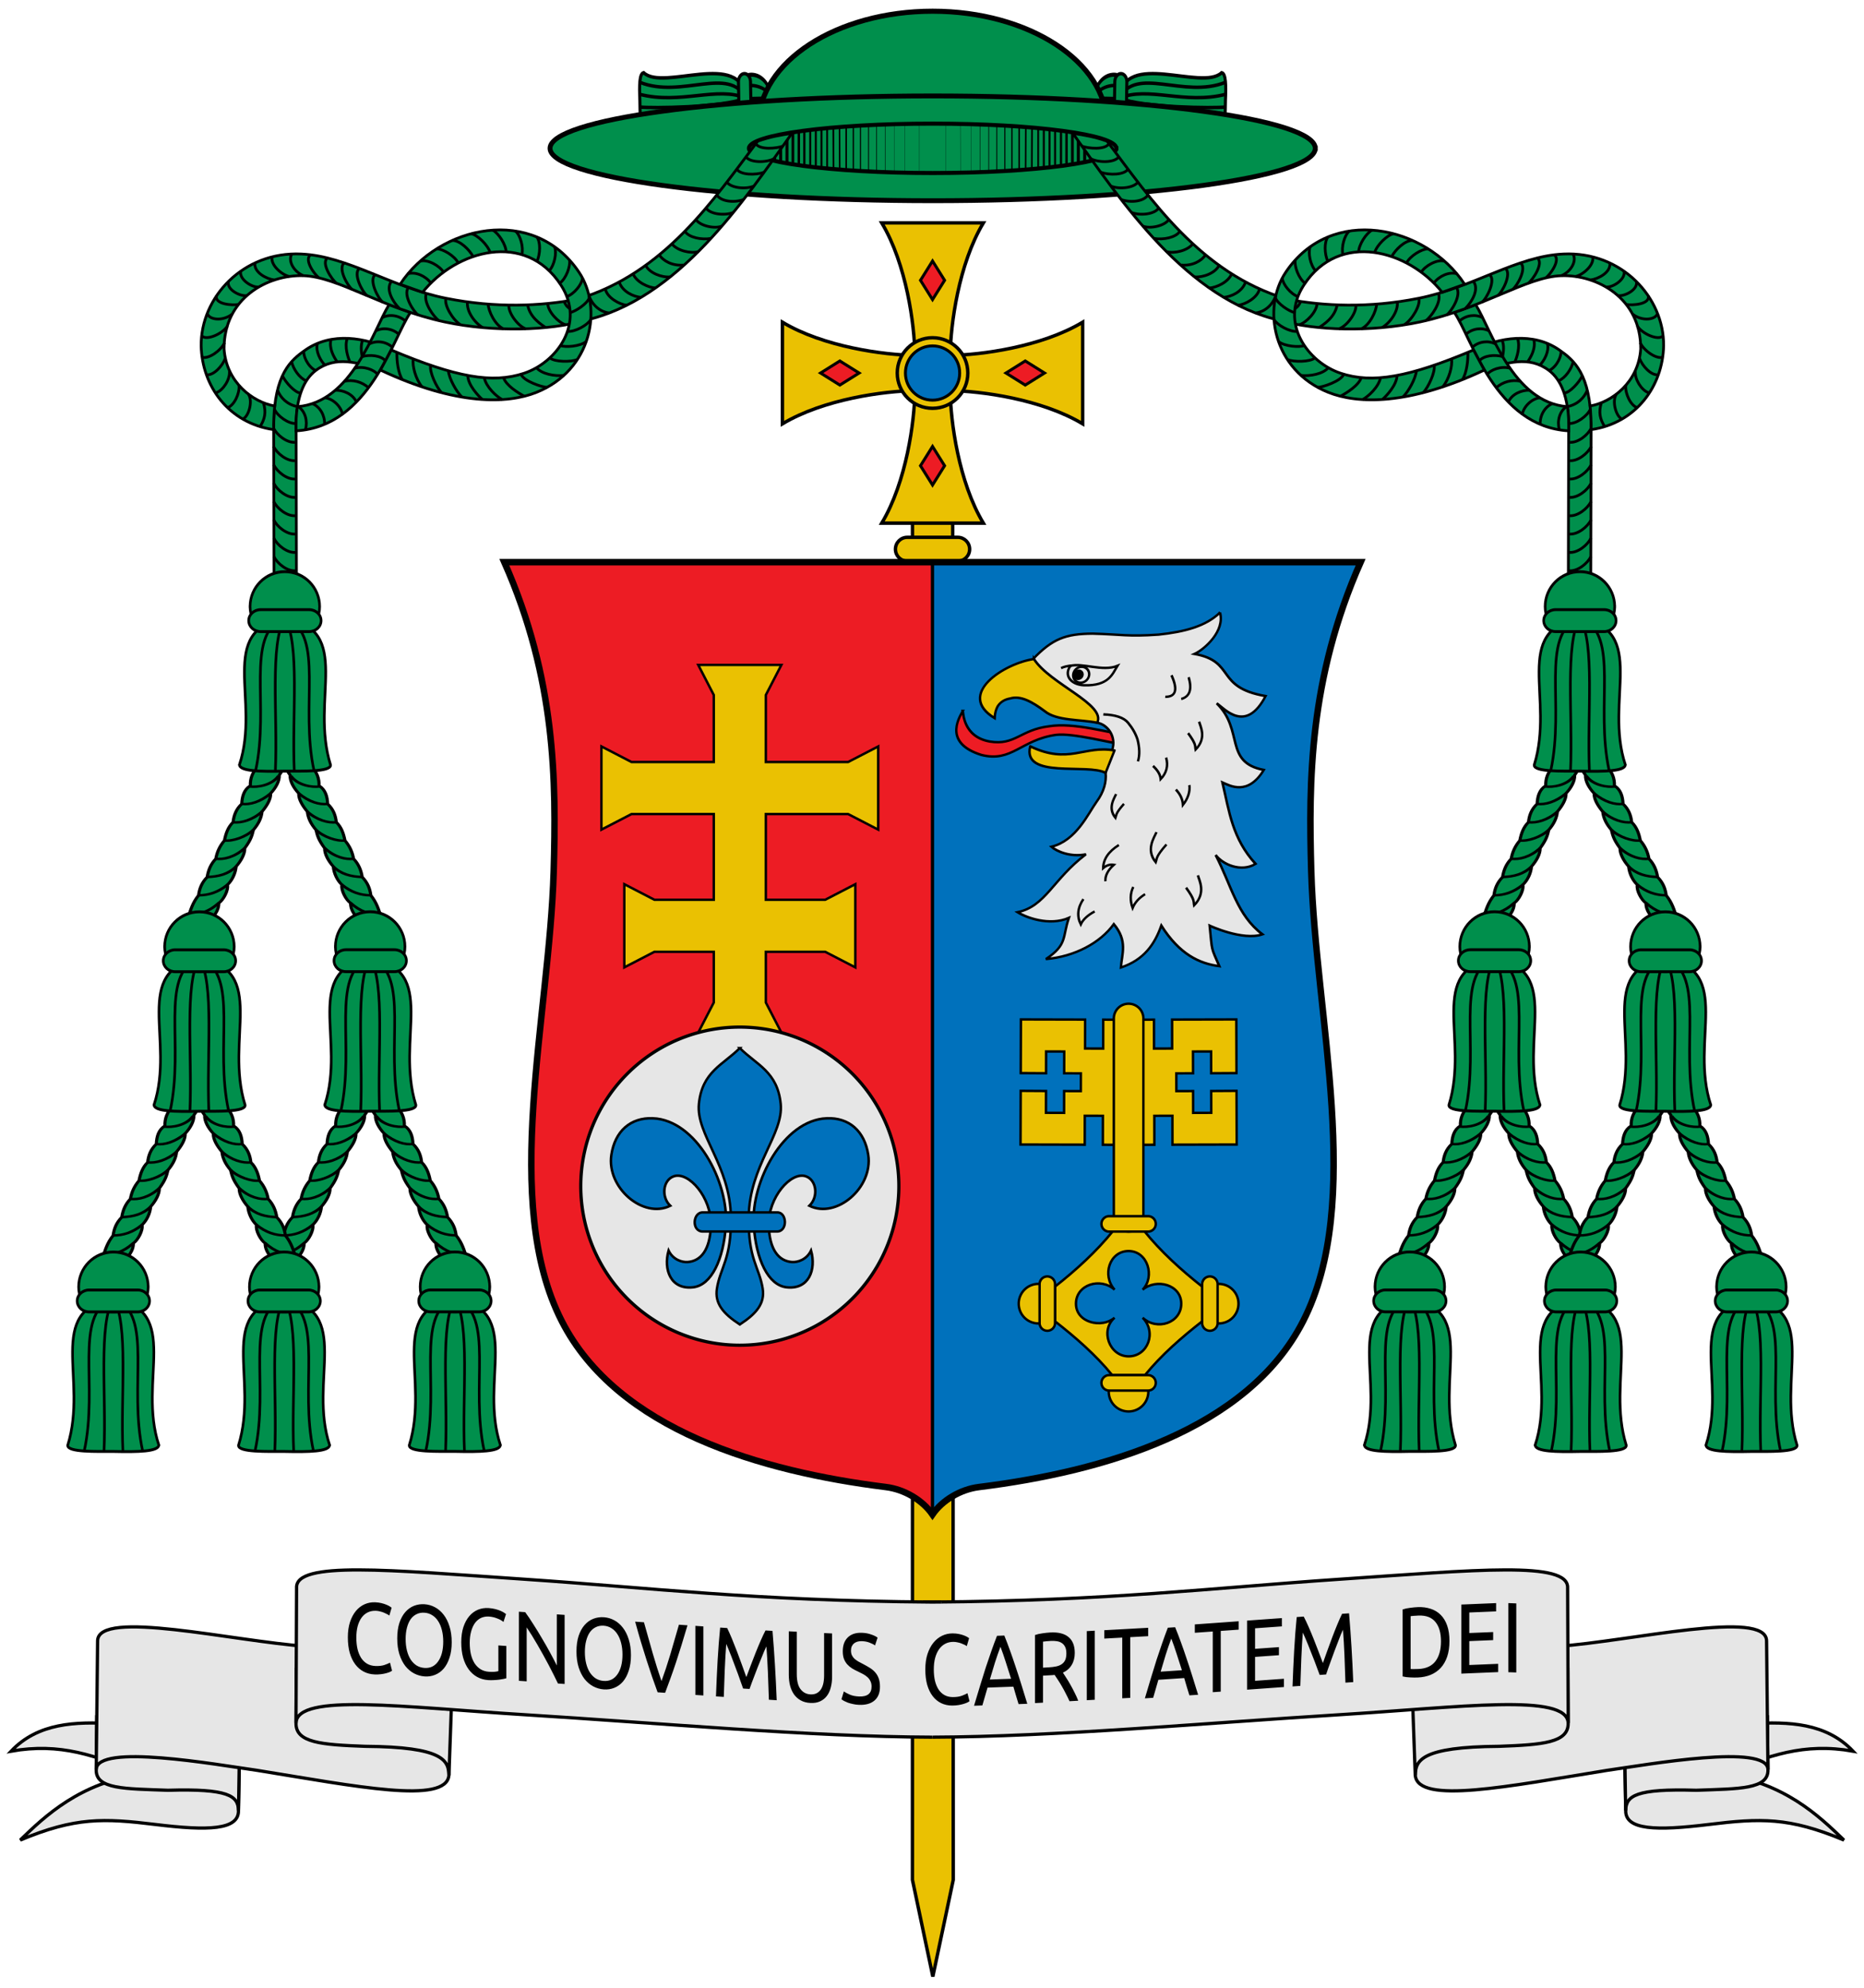 <svg width="1150.3" height="1226.5" version="1.0" xmlns="http://www.w3.org/2000/svg" xmlns:xlink="http://www.w3.org/1999/xlink"><g transform="translate(-92.911 62.98)"><path d="m680.92 512.14-24.843-.005-.08 584.84 12.583 59.654 12.6-59.65z" fill="#eac102" stroke="#000" stroke-linecap="round" stroke-linejoin="bevel" stroke-width="2.1"/><path class="fil1 str1" d="m656.038 209.506-.014 92.055 24.823.004.014-92.055z" fill="#eac102" fill-rule="evenodd" stroke="#000" stroke-linecap="round" stroke-linejoin="bevel" stroke-width="2.1"/><path d="M652.838 268.566h31.108c4.067 0 7.34 3.274 7.34 7.34s-3.273 7.34-7.34 7.34h-31.108c-4.066 0-7.34-3.274-7.34-7.34s3.274-7.34 7.34-7.34z" fill="#eac102" stroke="#000" stroke-linecap="square" stroke-linejoin="round" stroke-width="2.1"/><path d="M637.04 74.546c15.265 25.434 20.268 62.885 20.468 81.75-18.865-.2-56.316-5.202-81.75-20.469v62.719c25.434-15.266 62.885-20.269 81.75-20.469-.2 18.865-5.202 56.316-20.469 81.75h62.72c-15.267-25.434-20.27-62.885-20.47-81.75 18.865.2 56.316 5.202 81.75 20.469v-62.719c-25.434 15.266-62.885 20.269-81.75 20.469.2-18.865 5.203-56.316 20.47-81.75z" fill="#eac102" stroke="#000" stroke-width="2.1"/><circle cx="668.4" cy="167.19" r="21.776" fill="#eac102" stroke="#000" stroke-dashoffset="16" stroke-width="2.1"/><g fill="#ed1c24" stroke="#000" stroke-dashoffset="16" stroke-width="1.8"><path d="m675.84 224.4-7.448 11.907-7.447-11.907 7.447-11.907zM675.84 109.98l-7.448 11.907-7.447-11.907 7.447-11.907zM725.6 174.64l-11.907-7.448 11.907-7.447 11.907 7.447zM611.19 174.64l-11.907-7.448 11.907-7.447 11.907 7.447z"/></g><circle cx="668.4" cy="167.19" fill="#0071bc" stroke="#000" stroke-dashoffset="16" stroke-width="1.8" r="16.746"/></g><path d="M839.644 346.891c-31.893 72.105-32.041 135.24-30.467 190.56 2.571 90.322 32.675 204.1-5.004 277.77-34.4 67.265-123.45 92.826-200.02 102.35-11.573 1.44-22.689 8.206-28.719 16.926-6.03-8.72-17.145-15.486-28.719-16.926-76.572-9.523-165.62-35.085-200.02-102.35-37.678-73.674-7.575-187.45-5.004-277.77 1.575-55.315 1.426-118.45-30.467-190.56h264.21z" fill="#0071bc"/><path d="M575.434 934.501c-6.03-8.72-17.145-15.486-28.719-16.926-76.572-9.523-165.62-35.085-200.02-102.35-37.678-73.674-7.575-187.45-5.004-277.77 1.575-55.315 1.426-118.45-30.467-190.56h264.21z" fill="#ed1c24"/><g stroke="#000"><path d="m389.702 470.189-18.562-9.603v51.33l18.562-9.602h50.783v52.871H403.83l-18.562-9.603v51.331l18.562-9.603h36.655v31.29l-9.603 18.561h51.331L472.61 618.6V587.31h36.655l18.562 9.603v-51.33l-18.562 9.602H472.61v-52.871h50.783l18.562 9.603v-51.331l-18.562 9.603H472.61v-41.35l9.603-18.561h-51.33l9.602 18.562v41.349z" fill="#eac102" stroke-width="1.5"/><g fill="#eac102"><g stroke-width="1.5"><path d="m762.942 629.029.104 33.118-15.62.096-.036-13.445-11.177.038.035 13.445-10.308.031v.189l.022 10.592.003.182 10.308-.031.035 13.445 11.177-.039-.035-13.445 15.62-.096.105 33.118-39.62.095-.026-17.858-11.177.039.025 17.859-9.523.063-.078-77.223 9.37-.04.025 17.859 11.177-.039-.025-17.859zM630.022 629.029l-.104 33.118 15.62.096.036-13.445 11.177.038-.035 13.445 10.308.031v.189l-.022 10.592-.003.182-10.308-.031-.035 13.445-11.177-.039.035-13.445-15.62-.096-.105 33.118 39.62.095.026-17.858 11.177.039-.025 17.859 9.523.063.078-77.223-9.37-.04-.025 17.859-11.177-.039.025-17.859z"/><path d="M696.482 619.339a9.103 9.103 0 0 1 9.123 9.123v123.69h-18.246v-123.69a9.103 9.103 0 0 1 9.123-9.123z" stroke-linecap="round" stroke-linejoin="round"/><path d="M687.012 759.369c-10.288 12.806-23.058 24.385-35.945 34.52v21.415c12.604 9.845 25.188 20.779 35.286 33.202h20.227c10.098-12.423 22.708-23.357 35.312-33.202V793.89c-12.887-10.136-25.658-21.715-35.945-34.521l-9.468.58zm9.468 12.579c11.802 0 16.467 15.804 8.65 23.84 8.583-7.168 23.84-3.153 23.84 8.65s-14.865 16.96-23.84 8.65c8.894 9.015 3.152 23.84-8.65 23.84s-17.78-15.925-8.65-23.84c-7.838 6.741-23.84 3.164-23.84-8.65s15.14-16.498 23.84-8.65c-7.915-8.82-3.153-23.84 8.65-23.84z"/></g><g stroke-linecap="round" stroke-linejoin="round" stroke-width="1.292"><path d="M747.094 792.22h4.992c6.76 0 12.202 5.443 12.202 12.202 0 6.76-5.442 12.202-12.202 12.202h-4.992z" stroke-width="1.499"/><path d="M746.642 787.625a4.751 4.751 0 0 1 4.762 4.762v23.994a4.751 4.751 0 0 1-4.762 4.762 4.751 4.751 0 0 1-4.762-4.762v-23.994a4.751 4.751 0 0 1 4.762-4.762zM708.638 853.731v4.992c0 6.76-5.442 12.202-12.201 12.202a12.175 12.175 0 0 1-12.202-12.202v-4.992z" stroke-width="1.499"/><path d="M713.234 853.279a4.751 4.751 0 0 1-4.762 4.761h-23.995a4.751 4.751 0 0 1-4.762-4.761 4.751 4.751 0 0 1 4.762-4.762h23.995a4.751 4.751 0 0 1 4.762 4.762zM645.86 792.22h-4.992a12.175 12.175 0 0 0-12.202 12.202c0 6.76 5.442 12.202 12.202 12.202h4.992z" stroke-width="1.499"/><path d="M646.312 787.625a4.751 4.751 0 0 0-4.762 4.762v23.994a4.751 4.751 0 0 0 4.762 4.762 4.751 4.751 0 0 0 4.762-4.762v-23.994a4.751 4.751 0 0 0-4.762-4.762z" stroke-width="1.499"/></g><path d="M713.242 755.189a4.752 4.752 0 0 1-4.762 4.762h-23.996c-2.638 0-4.762-2.124-4.762-4.762s2.124-4.762 4.762-4.762h23.996a4.752 4.752 0 0 1 4.762 4.762z" stroke-linecap="round" stroke-linejoin="round" stroke-width="1.5"/></g><g fill="#e6e6e6" stroke-width=".436"><path class="fil1 str8" d="M676.56 560.28c.113.267.373 4.634 5.246 5.49 4.604.756 5.306-2.102 10.423-2.734 4.445-.739 10.664 1.163 15.037 1.772l-.258 1.733c-3.368-.48-10.41-2.341-13.396-1.967-6.234.879-7.552 4.997-13.131 3.602-6.746-2.064-4.721-6.307-3.92-7.896z" fill="#ed1c24" transform="matrix(3.439 0 -.257 3.439 -1588.538 -1488.131)"/><path d="M721.39 542.63c-2.346 2.47-6.11 3.463-10.712 3.958-5.535.382-6.685-.04-11.874-.177-4.865.032-7.145.947-10.358 4.588 1.66 4.66 6.63 8.565 12.386 11.4 1.861.3 3.695 2.494 3.052 4.904l-2.639.256c.267.693 1.407 2.792 1.773 3.84.292 1.587-.054 3.419-1.219 5.162-1.395 2.173-3.134 6.99-7.508 8.086 1.01.846 3.548 1.908 6.29 1.356-5.618 4.502-6.52 9.325-11.492 10.388 1.558.94 5.867 2.546 9.285 1.015-.937 3.483.132 4.812-3.576 7.396 5.11-.43 9.544-2.904 11.717-6.272 2.757 3.024 1.85 5.316 1.85 7.789 4.061-1.37 5.764-4.208 6.693-7.525 3.652 5.145 7.304 6.82 10.956 7.284-1.796-3.543-1.439-2.479-2.28-7.27 0 0 6.117 2.765 9.596 1.56-4.85-3.46-6.197-8.718-9.467-14.24 1.348 1.68 4.786 3.17 7.286 1.596-4.52-4.562-5.426-9.382-7.042-14.611 1.386.586 4.726 2.457 7.26-2.243-7.297-1.38-4.052-7.125-9.347-11.954 1.489.969 5.615 5.494 8.677-1.298-9.252-1.578-5.75-6.204-13.324-7.564 1.78-.85 5.196-4.145 4.017-7.423z" transform="matrix(3.439 0 -.257 3.439 -1588.538 -1488.131)"/><path class="fil2 str6" d="M701.82 560.9c2.174.074 3.714.572 4.552 1.499.876.977 1.52 1.985 1.93 3.025.482 1.476.623 2.79.363 3.909.26-1.118.119-2.433-.362-3.91-.412-1.039-1.055-2.047-1.931-3.024-.838-.927-2.378-1.425-4.552-1.499z" transform="matrix(3.439 0 -.257 3.439 -1588.538 -1488.131)"/><path class="fil1 str9" d="M689.13 566.63c-1.032 5.94 10.554 2.99 13.882 4.772l1.302-4.03c-5.495-.986-8.002 2.593-15.184-.742z" fill="#eac102" stroke-linejoin="round" transform="matrix(3.439 0 -.257 3.439 -1588.538 -1488.131)"/><path class="fil1 str8" d="M688.63 550.97c-5.191.734-13.644 6.325-6.26 10.604-.024-.887.125-1.591.39-2.135.432-.747 1.12-1.219 2.12-1.393 1.85-.577 4.011.605 6.391 2.284 2.253 1.753 6.528 1.46 9.561 2.073 1.416-3.289-9.002-6.941-12.202-11.433z" fill="#eac102" transform="matrix(3.439 0 -.257 3.439 -1588.538 -1488.131)"/><path class="fil6 str6" d="M695.27 552.2c2.052-.607 5.858 1.08 8.443-.014-.774 1.43-1.283 3.645-5.751 3.49-2.311-.102-3.823-1.752-2.692-3.476z" transform="matrix(3.439 0 -.257 3.439 -1588.538 -1488.131)"/><path class="fil2 str6" d="M695.6 552.13c-.874.064-1.518.229-1.98.473" transform="matrix(3.439 0 -.257 3.439 -1588.538 -1488.131)"/><path class="fil4" d="M697.25 552.37a1.425 1.425 0 0 0-1.358 1.49 1.425 1.425 0 0 0 1.497 1.349 1.425 1.425 0 0 0 1.358-1.49 1.425 1.425 0 0 0-1.497-1.349z" transform="matrix(3.439 0 -.257 3.439 -1588.538 -1488.131)"/><path class="fil0" d="M696.78 553.06a.736.736 0 0 0-.701.769c.02.405.366.717.773.697a.736.736 0 0 0 .701-.77.736.736 0 0 0-.773-.696z" fill="#000" transform="matrix(3.439 0 -.257 3.439 -1588.538 -1488.131)"/><path class="fil2 str6" d="M711.43 570.15c.906.778 1.426 1.567 1.56 2.366.971-1.113 1.203-2.42.677-3.86.526 1.44.294 2.747-.677 3.86-.134-.8-.654-1.588-1.56-2.366zM715.85 574.39c.854.83 1.34 1.738 1.474 2.756.805-1.144 1.127-2.354.893-3.56.234 1.206-.088 2.416-.893 3.56-.134-1.018-.62-1.926-1.474-2.756zM702.91 596.26c-1.206.67-1.978 1.443-2.316 2.318-.84-1.486-.8-3.02.13-4.53-.93 1.51-.97 3.044-.13 4.53.338-.875 1.11-1.647 2.316-2.318zM711.73 593.16c-1.033.66-1.71 1.476-2.055 2.474-.576-1.32-.65-2.606-.165-3.773-.486 1.167-.41 2.453.165 3.773.345-.998 1.022-1.814 2.055-2.474zM712.94 582.03c-.34.99-1.737 3.154.273 5.392.196-.712-.115-.941 1.683-3.18M716.64 554.23c.794 2.198.466 3.47-1.048 3.912 1.514-.442 1.842-1.714 1.048-3.912zM713.53 553.88c1.368 2.583 1.082 3.889-.828 3.868 1.91.02 2.196-1.285.828-3.868zM706.36 584.34c-1.775 1.168-2.593 2.546-2.504 4.151.53-.496 1.134-.716 1.87-.596-1.012.975-1.435 1.966-1.29 2.945-.145-.979.278-1.97 1.29-2.945-.736-.12-1.34.1-1.87.596-.09-1.605.729-2.983 2.504-4.151zM720.95 589.78c.34.99 1.737 3.154-.273 5.392-.196-.712.115-.942-1.683-3.18M705.18 575.2c-.268.782-1.374 2.494.216 4.264.155-.563-.091-.744 1.33-2.514M719.11 562.21c.316.92 1.615 2.932-.254 5.012-.182-.662.107-.875-1.564-2.955" transform="matrix(3.439 0 -.257 3.439 -1588.538 -1488.131)"/></g><path d="M554.702 731.909a98.153 98.153 0 0 1-98.153 98.153 98.153 98.153 0 0 1-98.153-98.153 98.153 98.153 0 0 1 98.153-98.153 98.153 98.153 0 0 1 98.153 98.153z" fill="#e6e6e6" stroke-dashoffset="16" stroke-width="2"/><g fill="#0071bc"><path d="M403.016 690.038c-13.978-.615-23.566 8.014-25.74 22.625-3 20.181 19.595 39.576 36.343 31.355-5.806-5.59-4.442-16.01 2.255-18.217 9.215-3.035 23.187 13.196 22.81 30.03-.35 15.608-6.333 22.282-14.237 22.892-3.69.285-9.163-1.495-11.872-7.066-3.28 11.835 1.348 24.204 15.127 22.658 11.271-1.264 18.864-16.978 20.248-38.539 1.709-26.6-18.28-64.566-44.935-65.739z" stroke-width="1.563"/><path d="M456.544 646.71c-10.313 10.342-23.271 14.513-25.242 34.402-1.886 19.019 19.337 37.927 19.76 69.998.341 25.937-6.52 30.723-8.63 43.926-1.466 9.18 3.716 15.466 14.112 22.24 10.397-6.775 15.58-13.06 14.113-22.24-2.11-13.203-8.97-17.99-8.63-43.926.423-32.071 21.644-50.98 19.759-69.998-1.972-19.89-14.93-24.06-25.242-34.402z" stroke-width="1.5"/><path d="M510.076 690.038c13.978-.615 23.566 8.014 25.739 22.625 3 20.181-19.594 39.576-36.342 31.355 5.805-5.59 4.441-16.01-2.256-18.217-9.215-3.035-23.187 13.196-22.81 30.03.35 15.608 6.333 22.282 14.237 22.892 3.69.285 9.163-1.495 11.872-7.066 3.28 11.835-1.348 24.204-15.127 22.658-11.271-1.264-18.864-16.978-20.248-38.539-1.708-26.6 18.28-64.566 44.935-65.739z" stroke-width="1.563"/><path d="M479.506 748.118c6.134-.407 6.839 11.768 0 11.78h-45.618c-7.345.216-6.488-12.187 0-11.78z" stroke-width="1.5"/></g></g><g transform="translate(-92.911 62.98)"><g stroke="#000"><path d="M404.141 283.91c31.893 72.105 32.041 135.24 30.467 190.56-2.571 90.322-32.675 204.1 5.004 277.77 34.4 67.265 123.45 92.826 200.02 102.35 11.573 1.44 22.689 8.206 28.719 16.926 6.03-8.72 17.145-15.486 28.719-16.926 76.572-9.523 165.62-35.085 200.02-102.35 37.678-73.674 7.575-187.45 5.004-277.77-1.575-55.315-1.426-118.45 30.467-190.56H668.35z" fill="none" stroke-width="4"/><path d="M668.35 282.15v589.37" fill="none" stroke-width="2"/><g fill="#008f4c"><path transform="matrix(-.037 -2.047 -1.285 .03 1514.35 1266.307)" d="M637.51 727.09c0 5.08-3.173 9.198-7.086 9.198s-7.087-4.118-7.087-9.198 3.173-9.198 7.087-9.198c3.912 0 7.084 4.116 7.086 9.194" stroke-linecap="square" stroke-linejoin="round" stroke-width="1.233"/><g stroke-width="1.461"><path d="M2236.1 787.25c6.625.19 11.517.01 11.828-2.044-8.19-9.2 8.854-46.858-11.828-48.721-17.829 3.99-6.438 26.663-11.828 48.72-.133 2.353 7.537 2.029 11.828 2.045z" transform="matrix(-.026 -1.454 -1.289 .03 1560.7 3226.8)"/><path d="M2243.9 787.13c-7.561-19.755 6.33-43.05-7.817-50.642" transform="matrix(-.026 -1.454 -1.289 .03 1560.7 3226.8)"/><path d="M2238.8 787.31c-4.873-19.481 2.772-37.101-2.667-50.82M2228.3 787.13c4.104-21.902-3.13-44.683 7.817-50.642" transform="matrix(-.026 -1.454 -1.289 .03 1560.7 3226.8)"/><path d="M2233.4 787.31c-.692-5.383-1.098-39.166 2.667-50.82" transform="matrix(-.026 -1.454 -1.289 .03 1560.7 3226.8)"/><path transform="matrix(-.026 -1.454 -1.289 .03 1498.58 918.486)" d="M648 708.58v12.317"/><path d="M2240.8 738.33c1.683-4.42.153-11.612-4.678-14.165M2231.4 738.33c-1.683-4.42-.153-11.612 4.678-14.165" transform="matrix(-.026 -1.454 -1.289 .03 1560.7 3226.8)"/></g><path d="M2229.2 734.15h13.887c1.906 0 3.441 1.287 3.441 2.885s-1.535 2.884-3.441 2.884H2229.2c-1.906 0-3.441-1.286-3.441-2.884s1.535-2.885 3.441-2.885z" stroke-linecap="square" stroke-linejoin="round" stroke-width="1.461" transform="matrix(-.026 -1.454 -1.289 .03 1560.7 3226.8)"/><path transform="matrix(.037 -2.047 1.285 .03 -177.41 1266.307)" d="M637.51 727.09c0 5.08-3.173 9.198-7.086 9.198s-7.087-4.118-7.087-9.198 3.173-9.198 7.087-9.198c3.912 0 7.084 4.116 7.086 9.194" stroke-linecap="square" stroke-linejoin="round" stroke-width="1.233"/><g stroke-width="1.461"><path d="M2236.1 787.25c6.625.19 11.517.01 11.828-2.044-8.19-9.2 8.854-46.858-11.828-48.721-17.829 3.99-6.438 26.663-11.828 48.72-.133 2.353 7.537 2.029 11.828 2.045z" transform="matrix(.026 -1.454 1.289 .03 -223.76 3226.8)"/><path d="M2243.9 787.13c-7.561-19.755 6.33-43.05-7.817-50.642" transform="matrix(.026 -1.454 1.289 .03 -223.76 3226.8)"/><path d="M2238.8 787.31c-4.873-19.481 2.772-37.101-2.667-50.82M2228.3 787.13c4.104-21.902-3.13-44.683 7.817-50.642" transform="matrix(.026 -1.454 1.289 .03 -223.76 3226.8)"/><path d="M2233.4 787.31c-.692-5.383-1.098-39.166 2.667-50.82" transform="matrix(.026 -1.454 1.289 .03 -223.76 3226.8)"/><path transform="matrix(.026 -1.454 1.289 .03 -161.64 918.486)" d="M648 708.58v12.317"/><path d="M2240.8 738.33c1.683-4.42.153-11.612-4.678-14.165M2231.4 738.33c-1.683-4.42-.153-11.612 4.678-14.165" transform="matrix(.026 -1.454 1.289 .03 -223.76 3226.8)"/></g><path d="M2229.2 734.15h13.887c1.906 0 3.441 1.287 3.441 2.885s-1.535 2.884-3.441 2.884H2229.2c-1.906 0-3.441-1.286-3.441-2.884s1.535-2.885 3.441-2.885z" stroke-linecap="square" stroke-linejoin="round" stroke-width="1.461" transform="matrix(.026 -1.454 1.289 .03 -223.76 3226.8)"/><g stroke-linecap="square" stroke-linejoin="round"><path d="M775.88 13.81c0 38.588-48.09 24.595-107.41 24.595S561.06 52.398 561.06 13.81s48.09-69.87 107.41-69.87c59.303 0 107.38 31.262 107.41 69.837" stroke-width="3.15"/><path d="M904.59 28.54c0 17.852-105.71 32.323-236.12 32.323S432.35 46.391 432.35 28.54c0-17.852 105.71-32.323 236.12-32.323 130.36 0 236.06 14.462 236.12 32.308" stroke-width="3"/><path d="M781.86 28.54c0 8.414-50.768 15.236-113.39 15.236-62.626 0-113.39-6.821-113.39-15.236 0-8.414 50.768-15.236 113.39-15.236 62.605 0 113.36 6.817 113.39 15.228" stroke-width="2.5"/></g></g><g fill="none"><path d="M697.77 42.65V14.347" stroke-width=".277"/><path d="M703.06 42.38V14.635" stroke-width=".404"/><path d="M708.05 42.1V14.907" stroke-width=".535"/><path d="M713 41.96V15.039" stroke-width=".668"/><path d="M717.41 41.96V15.424" stroke-width=".803"/><path d="m725.83 41.28.117-25.253m-4.105 25.585V15.7" stroke-width=".952"/><path d="M733.59 40.43V16.585m-3.935 24.343.117-24.662" stroke-width="1.087"/><path d="M744.01 39.23V17.958m-3.419 21.617V17.266m-3.522 23V17.092" stroke-width="1.243"/><path d="M747.66 38.65V18.226" stroke-width="1.37"/><path d="M751.07 38.23V18.585" stroke-width="1.523"/><path d="M754.72 37.86V19.324" stroke-width="1.696"/><path d="m762.27 36.41.038-15.831m-3.944 16.682V19.787" stroke-width="1.859"/><path d="M766.03 35.68V21.337" stroke-width="1.993"/><path d="M769.54 34.92V22.1" stroke-width="2.205"/><path d="M773.37 33.9V23.23" stroke-width="2.407"/><path d="M777.31 32.21v-7.456" stroke-width="2.503"/><path d="M676.72 43.19V13.845m8.924 29.073-.079-28.954m6.648 28.922V14.26" stroke-width=".141"/><path d="M639.17 42.65V14.347" stroke-width=".277"/><path d="M633.88 42.38V14.635" stroke-width=".404"/><path d="M628.89 42.1V14.907" stroke-width=".535"/><path d="M623.94 41.96V15.039" stroke-width=".668"/><path d="M619.53 41.96V15.424" stroke-width=".803"/><path d="m611.11 41.28-.117-25.253m4.105 25.585V15.7" stroke-width=".952"/><path d="M603.35 40.43V16.585m3.935 24.343-.117-24.662" stroke-width="1.087"/><path d="M592.93 39.23V17.958m3.419 21.617V17.266m3.522 23V17.092" stroke-width="1.243"/><path d="M589.28 38.65V18.226" stroke-width="1.37"/><path d="M585.87 38.23V18.585" stroke-width="1.523"/><path d="M582.22 37.86V19.324" stroke-width="1.696"/><path d="m574.67 36.41-.038-15.831m3.944 16.682V19.787" stroke-width="1.859"/><path d="M570.91 35.68V21.337" stroke-width="1.993"/><path d="M567.4 34.92V22.1" stroke-width="2.205"/><path d="M563.57 33.9V23.23" stroke-width="2.407"/><path d="M559.63 32.21v-7.456" stroke-width="2.503"/><path d="M660.22 43.19V13.845m-8.924 29.073.079-28.954m-6.648 28.922V14.26" stroke-width=".141"/></g></g><use transform="matrix(-1 0 0 1 1336.6 0)" width="1150.344" height="1226.475" xlink:href="#a"/><g id="a"><g stroke="#000" stroke-width="1.7"><path d="m262.1 340.89-.3-141.78c.37-31.505 10.585-39.862 19.66-46.18 16.144-11.238 37.128-7.73 52.914.063l-6.63 12.309c-13.76-4.494-27.64-9.04-40.032.371-7.324 5.563-12.097 16.691-12.06 34.138l.3 143.28z" fill="#008f4c"/><path d="M346.2 129.84c-10.734 15.354-25.125 70.424-70.589 73.032-.052-5.088-.032-10.152.875-14.921 33.668-2.738 46.915-47.319 56.506-62.935z" fill="#008f4c"/><path d="M278.9 93.75c28.948 1.352 55.278 20.513 89.31 27.325 31.047 6.215 58.443 4.8 80.701.653l4.175 13.187c-20.52 6-55.213 7.273-85.55.796-38.779-8.279-65.805-27.89-87.367-28.572-21.893-.693-49.093 13.613-48.984 45.162 1.34 20.573 17.766 32.917 31.208 35.226-.325 3.992-.783 10.974-.58 14.605-27.878-4.029-44.219-26.9-44.773-51.768-.279-29.737 25.744-58.3 61.858-56.613z" fill="#008f4c"/><path d="M581.6 19.307c-29.726 41.606-70.125 102.86-128.56 115.61l-3.368-13.402c53.22-15.933 83.43-61.017 110.81-97.36 7.795-2.787 14.253-3.812 21.117-4.849z" fill="#008f4c"/><path d="M450.2 104.93c14.826 22.081 8.106 60.489-26.269 74.207-17.755 7.085-49.154 8.368-96.241-13.766l6.676-12.385c40.059 16.898 62.413 20.842 81.927 14.36 20.331-6.752 38.004-31.038 22.784-54.405-21.968-33.726-64.728-21.536-85.367 4.441l-13.884-4.962c24.155-36.603 82.438-49.099 110.37-7.49z" fill="#008f4c"/><path d="M275.3 323.57c-5.024.426-11.258-4.473-13.26-8.793M275.2 312.05c-5.024.426-11.258-4.473-13.26-8.793M275.2 300.52c-5.024.426-11.258-4.473-13.26-8.793M275.2 289.2c-5.024.426-11.258-4.473-13.26-8.793M275.2 277.88c-5.024.426-11.258-4.473-13.26-8.793M275.1 266.55c-5.024.426-11.258-4.473-13.26-8.793M275.1 255.23c-5.024.426-11.258-4.473-13.26-8.793M275.1 243.91c-5.024.426-11.258-4.473-13.26-8.793M275.1 232.58c-5.024.426-11.258-4.473-13.26-8.793M275 221.26c-5.024.426-11.258-4.473-13.26-8.793M275 209.94c-5.024.426-11.258-4.473-13.26-8.793" fill="none"/><g fill="none"><path d="M275.6 198.3c-4.661.426-11.552-4.605-13.409-8.925M276.5 187.95c-6.575-1.362-10.504-5.53-12.37-10.246M278.4 179.53c-3.322-.034-9.286-6.545-11.239-10.738M281.9 172.02c-4.237-1.759-8.03-7.305-9.063-11.893M287.7 165.67c-5.135-2.557-7.788-9.523-7.278-12.022M293.4 162.29c-4.67-4.967-5.759-11.315-4.398-13.484M301 160.33c-2.136-3.11-5.19-8.378-3.832-13.855M308.9 160.44c-1.173-2.515-3.563-9.52-1.681-14.654M316.4 157.04c-.58-3.338-1-6.841.306-10.124M341.2 171.28c-2.627-4.132-3.537-11.88-3.337-16.82M353.4 175.78c-4.064-4.844-6.136-13.127-5.476-17.195M365.4 179.34c-3.131-3.379-7.641-12.862-6.714-16.93M378 182.04c-3.398-3.245-7.868-11.213-8.406-16.214M390.6 183.53c-2.599-2.313-8.897-8.916-9.036-14.849M402.8 183.57c-3.587-1.94-9.915-7.76-11.04-13.498M416.5 181.53c-3.587-1.94-11.312-6.573-12.836-11.511M430.5 176.03c-3.054-.074-14.434-3.825-16.092-8.097M440.8 168.69c-5.54.578-13.676-.912-16.838-4.809M449.2 158.87c-3.74 1.626-14.135 1.602-16.972-1.055M454.6 147.83c-3.79 2.95-12.883 3.668-15.894 2.368M457.5 134.23c-2.058 3.35-9.526 7.657-14.403 7.29M456.6 120.79c-1.388 3.679-8.125 8.175-11.885 9.145M452.4 108.73c-.511 3.898-5.135 9.664-9.737 11.319M444.4 97.52c.592 3.887-2.135 11.41-6.096 14.278M435.2 89.34c1.34 3.696-.05 11.182-3.373 14.77M424.2 83.26c2.41 3.106 2.138 10.595.075 15.029M411 79.597c3.009 2.53 5.065 9.796 3.98 14.565M397 79.032c3.486 1.817 8.31 8.963 8.286 13.854M383.7 81.24c3.866.716 10.267 6.922 11.678 11.605M372.1 85.351c4.862.138 10.426 5.734 12.806 10.006M362.4 90.54c3.931.07 11.135 4.383 13.298 8.769M352.2 98.2c4.597-1.459 12.266 2.998 14.399 6.806M344.6 105.94c4.743-1.373 10.82 1.254 14.2 5.693M328.7 133.04c4.395-2.25 10.207-1.636 14.369 2.08M324.7 141.21c4.395-2.25 10.207-1.636 14.369 2.08M320.8 149.25c4.395-2.25 10.207-1.636 14.369 2.08"/><path d="M316.2 157.09c5.195-1.45 11.783-.716 14.613 2.6M311.6 164.3c5.594-1.716 12.475.95 14.372 3.866M305.3 172.27c5.461-1.184 10.966.332 15.128 4.048M299.7 177.83c4.933-.203 10.992 2.26 13.217 7.376M293.4 182.44c5.068.572 10.08 5.493 10.843 10.23M285.8 186.12c4.545 1.928 7.609 7.141 7.429 12.717M277.3 188.12c3.972 2.932 5.58 8.66 4.109 14.042M246.2 180.28c2.863 4.023.332 13.717-3.494 15.361M255.5 185.55c1.754 5.975.86 9.977-2.083 14.716M240.4 174.85c.492 4.913-2.9 12.291-7.079 13.745M234.5 166.11c.491 4.913-3.834 11.715-8.012 13.169M231.9 158.14c-1.652 4.653-7.042 10.6-11.441 10.132M231.5 148.53c-2.322 4.816-9.72 10.171-13.965 8.925M233.3 138.22c-3.162 4.815-12.871 9.18-15.976 6.028M236.2 130.86c-6.436 4.913-14.799 3.234-15.38-.64M240 124.9c-3.587.646-14.601-.029-13.53-5.336M245.1 119.4c-3.587.646-12.354-3.405-11.284-8.712M252.5 114.05c-3.587.646-12.13-4.396-11.059-9.703M262.1 109.78c-4.786-.687-12.564-4.633-11.893-10.473M271.4 107.61c-4.194-.83-11.663-6.798-10.592-12.105M280.1 107.14c-6.118-2.685-9.553-9.155-7.15-13.396M289.8 108.53c-2.888-2.224-9.385-11.111-5.267-14.283M300.6 111.84c-2.888-2.224-9.747-12.464-5.63-15.636M310.2 115.58c-2.888-2.224-8.966-13.163-4.849-16.334M319.4 119.46c-2.888-2.224-8.817-13.627-4.7-16.799M329.1 123.47c-2.888-2.224-8.77-13.774-4.653-16.946M339.4 127.34c-3.954-3.822-8.84-12.011-4.856-16.781M350.9 131.37c-2.888-2.224-9.409-12.316-5.957-17.086M363.6 134.77c-2.888-2.224-9.628-11.004-7.642-16.706M377.1 137.43c-5.02-3.29-10.284-12.382-8.964-16.353M390.8 139.17c-5.286-3.156-10.164-10.458-9.377-15.856M403.6 139.93c-5.153-2.357-9.254-10.689-9.517-15.608M417.4 139.91c-4.724-1.531-10.957-9.824-10.436-14.638M429.6 139.12c-2.61-1.885-9.643-6.03-11.073-13.988M442 137.45c-4.407-1.315-10.851-7.954-11.115-13.165M444.6 127.54c-1.794-1.378-2.171-1.48-3.744-4.753"/></g><path d="M488.5 120.52c-4.576-.46-11.39-3.326-13.487-9.53M497.4 114.78c-4.336-.4-11.511-3.434-13.823-8.768M506.5 107.88c-5.242.473-12.852-2.375-15.161-7.176M514.7 100.58c-6.707.606-12.512-2.464-14.954-6.333M523.8 92.32c-4.842 1.272-12.898-.578-16.273-4.847M531.7 84.131c-5.908 1.006-13.7-.53-16.142-4.398M538.5 76.498c-4.576 1.938-13.673-.145-16.115-4.014M545.4 68.162c-5.508 2.071-14.339 1.06-16.781-2.808M551.8 60.176c-6.44 2.204-14.109 1.004-16.551-2.864M557.8 51.985c-5.242 1.938-14.139.985-16.581-2.883M564.4 43.345c-5.375 1.805-14.555 1.753-16.997-2.115M570.5 35.01c-4.975 2.47-14.884 2.521-17.326-1.347M576.2 27.157c-4.176 1.538-14.43 2.443-16.872-1.426M275.3 334.52c-5.024.426-11.258-4.473-13.26-8.793M275.3 345.08c-5.024.426-11.258-4.473-13.26-8.793M479.7 125.37c-4.576-.46-11.919-4.658-13.162-9.726M468.9 130.14c-4.576-.46-10.11-3.818-12.607-10.806" fill="none"/></g><g id="b" fill="#008f4c" stroke="#000"><g stroke-width="1.099"><path d="M2231.1 727.43c.564-3.29.961-6.524 2.808-10.242.081-3.092.659-5.853 2.37-8.648.144-3.354.889-6.182 2.372-8.647.194-3.157.922-5.93 2.37-8.648.229-3.257.816-6.275 2.371-8.648.018-3.075.581-6.015 2.371-8.647-.134-3.438.295-6.537 2.37-8.648-.332-2.833.108-6.7 2.617-9.544l.684-2.495 8.052.043c-.213 2.817-.922 4.144-1.56 5.684.32 2.704-.785 5.946-2.372 8.647.3 2.598-.875 5.791-2.37 8.648 0 2.725-.685 5.486-2.371 8.648-.285 2.417-.373 4.255-2.371 8.647.26 2.603-.85 5.891-2.37 8.648.016 3.19-.907 6.44-2.372 8.648.596 2.396-.932 7.106-2.37 8.647.254 3.925-1.454 5.888-2.396 8.616l-7.833-.71z" transform="matrix(-1.733 .213 .141 1.363 4092 -963.87)"/><path transform="matrix(-1.733 .213 .141 1.363 1343.159 -605.958)" d="M670.32 644.89c-2.01 4.557-6.95 6.36-9.791 6.312"/><path d="M2255.6 667.63c-3.343 4.39-6.95 6.36-9.791 6.312M2253.2 676.28c-3.022 4.295-7.075 6.41-9.791 6.312M2250.8 684.93c-2.343 3.557-6.95 6.36-9.791 6.312M2248.4 693.58c-3.145 4.557-7 6.36-9.791 6.312M2246.1 702.22c-2.51 3.893-5.784 5.473-9.791 6.312M2243.7 710.87c-3.025 3.88-6.154 5.723-9.791 6.312M2241.3 719.52c-3.176 4.39-6.117 6.193-9.791 6.312" transform="matrix(-1.733 .213 .141 1.363 4092 -963.87)"/></g><g stroke-width="1.099"><path d="M2231.1 727.43c.564-3.29.961-6.524 2.808-10.242.081-3.092.659-5.853 2.37-8.648.144-3.354.889-6.182 2.372-8.647.194-3.157.922-5.93 2.37-8.648.229-3.257.816-6.275 2.371-8.648.018-3.075.581-6.015 2.371-8.647-.134-3.438.295-6.537 2.37-8.648-.332-2.833.108-6.7 2.617-9.544l.684-2.495 8.052.043c-.213 2.817-.922 4.144-1.56 5.684.32 2.704-.785 5.946-2.372 8.647.3 2.598-.875 5.791-2.37 8.648 0 2.725-.685 5.486-2.371 8.648-.285 2.417-.373 4.255-2.371 8.647.26 2.603-.85 5.891-2.37 8.648.016 3.19-.907 6.44-2.372 8.648.596 2.396-.932 7.106-2.37 8.647.254 3.925-1.454 5.888-2.396 8.616l-7.833-.71z" transform="matrix(1.733 .213 -.141 1.363 -3554.8 -963.87)"/><path transform="matrix(1.733 .213 -.141 1.363 -805.959 -605.958)" d="M670.32 644.89c-2.01 4.557-6.95 6.36-9.791 6.312"/><path d="M2255.6 667.63c-3.343 4.39-6.95 6.36-9.791 6.312M2253.2 676.28c-3.022 4.295-7.075 6.41-9.791 6.312M2250.8 684.93c-2.343 3.557-6.95 6.36-9.791 6.312M2248.4 693.58c-3.145 4.557-7 6.36-9.791 6.312M2246.1 702.22c-2.51 3.893-5.784 5.473-9.791 6.312M2243.7 710.87c-3.025 3.88-6.154 5.723-9.791 6.312M2241.3 719.52c-3.176 4.39-6.117 6.193-9.791 6.312" transform="matrix(1.733 .213 -.141 1.363 -3554.8 -963.87)"/></g><g stroke-width=".907"><path d="M2304.7 365.92c8.784.181 15.27.01 15.682-1.94-7.436-20.423 8.04-42.442-15.682-46.235-23.637 3.786-8.535 25.303-15.681 46.235-.176 2.232 9.993 1.925 15.681 1.94z" transform="matrix(-1.794 0 0 1.958 4403.4 -303.63)"/><path d="M2314.8 365.8c-4.947-20.785 3.772-42.403-9.421-48.057" transform="matrix(-1.794 0 0 1.958 4403.4 -303.63)"/><path d="M2308 365.97c-.838-18.031 2.006-40.201-3.214-48.226M2294.7 365.8c4.947-20.785-3.772-42.403 9.421-48.057" transform="matrix(-1.794 0 0 1.958 4403.4 -303.63)"/><path d="M2301.5 365.97c.838-18.031-2.006-40.201 3.214-48.226" transform="matrix(-1.794 0 0 1.958 4403.4 -303.63)"/><path d="M2316.7 314.06c0 6.074-5.355 7.89-11.961 7.89s-11.961-1.816-11.961-7.89 5.355-10.997 11.961-10.997c6.604 0 11.958 4.92 11.961 10.992" stroke-linecap="square" stroke-linejoin="round" transform="matrix(-1.794 0 0 1.958 4403.4 -303.63)"/><path d="M2296.4 315.03h16.651c2.286 0 4.126 1.543 4.126 3.459s-1.84 3.458-4.126 3.458H2296.4c-2.286 0-4.126-1.542-4.126-3.458s1.84-3.459 4.126-3.459z" stroke-linecap="square" stroke-linejoin="round" transform="matrix(-1.794 0 0 1.958 4403.4 -303.63)"/></g></g><use transform="translate(52.656 209.84)" width="1" height="1" xlink:href="#b"/><use transform="translate(-52.722 209.88)" width="1" height="1" xlink:href="#b"/><g id="c" fill="#008f4c" stroke="#000" stroke-width=".907"><path d="M2304.7 365.92c8.784.181 15.27.01 15.682-1.94-7.436-20.423 8.04-42.442-15.682-46.235-23.637 3.786-8.535 25.303-15.681 46.235-.176 2.232 9.993 1.925 15.681 1.94z" transform="matrix(1.794 0 0 1.958 -3971.8 116.16)"/><path d="M2314.8 365.8c-4.947-20.785 3.772-42.403-9.421-48.057" transform="matrix(1.794 0 0 1.958 -3971.8 116.16)"/><path d="M2308 365.97c-.838-18.031 2.006-40.201-3.214-48.226M2294.7 365.8c4.947-20.785-3.772-42.403 9.421-48.057" transform="matrix(1.794 0 0 1.958 -3971.8 116.16)"/><path d="M2301.5 365.97c.838-18.031-2.006-40.201 3.214-48.226" transform="matrix(1.794 0 0 1.958 -3971.8 116.16)"/><path d="M2316.7 314.06c0 6.074-5.355 7.89-11.961 7.89s-11.961-1.816-11.961-7.89 5.355-10.997 11.961-10.997c6.604 0 11.958 4.92 11.961 10.992" stroke-linecap="square" stroke-linejoin="round" transform="matrix(1.794 0 0 1.958 -3971.8 116.16)"/><path d="M2296.4 315.03h16.651c2.286 0 4.126 1.543 4.126 3.459s-1.84 3.458-4.126 3.458H2296.4c-2.286 0-4.126-1.542-4.126-3.458s1.84-3.459 4.126-3.459z" stroke-linecap="square" stroke-linejoin="round" transform="matrix(1.794 0 0 1.958 -3971.8 116.16)"/></g><use transform="translate(105.4)" width="1" height="1" xlink:href="#c"/><use transform="translate(210.78 -.035)" width="1" height="1" xlink:href="#c"/></g></g><g transform="translate(1230.404 27.657)" fill="#e6e6e6"><g id="d" stroke="#000" stroke-width="2.105"><path d="M-227.15 1089.428c-.355 12.19 18.875 12.66 51.294 8.696 31.704-3.877 49.386-4.616 83.379 9.63-15.555-15.09-36.742-35.132-74.31-40.696 27.712-11.499 49.661-19.532 79.936-14.16-33.256-35.098-92.313-2.923-128.27-21.82l-12.54 31.983z" stroke-width="2"/><path d="M-139.37 1064.262c.355 12.19-17.547 11.769-44.269 12.758-37.323-1.102-43.275 3.394-43.543 12.415l-.573-37.469.61-.1 87.43-19.95z" stroke-width="2"/><path d="M-357.024 1067.815c1.693 18.055 57.208 6.8 118.313-3.08 25.441-3.598 99.218-16.784 99.332-.475l-.85-79.371c-.028-19.893-83.665.187-129.352 3.377l-86.315 8.377z" stroke-width="2"/><path d="M-262.68 1035.515c.355 12.19-15.813 13.394-42.535 14.384-48.723.323-51.56 8.882-51.828 17.903l-2.28-63.9 96.501-1.45z" stroke-width="2"/><path d="M-655.172 1044.255c74.58-.22 170.42-8.848 250.097-13.771 76.513-4.728 141.72-13.641 142.414 5.03l-.351-83.37c.796-16.71-56.099-11.087-140.885-5.332-78.754 5.346-141.085 13.251-251.294 14.067l-5.688-.05" stroke-width="2"/></g><use transform="matrix(-1 0 0 1 -1310.4 0)" width="1150.344" height="1226.475" xlink:href="#d"/></g><g stroke-width="1.746"><path d="M-999.08 1005.6q-3.707-.14-6.755-1.73-3.047-1.59-5.23-4.501-2.184-2.912-3.403-7.078-1.168-4.226-1.168-9.577t1.32-9.423q1.371-4.13 3.657-6.874 2.285-2.744 5.332-4.106 3.047-1.361 6.5-1.232 2.185.082 3.911.516 1.778.436 3.047.975 1.321.542 2.133 1.064.813.523 1.118.78l-1.422 4.868q-.457-.387-1.32-.85-.864-.462-1.981-.935-1.067-.47-2.387-.766-1.27-.355-2.59-.405-2.794-.105-5.028.98-2.235 1.085-3.809 3.24-1.574 2.155-2.438 5.321-.812 3.106-.812 7.043 0 3.813.71 6.977.763 3.165 2.235 5.496 1.473 2.27 3.657 3.582 2.235 1.314 5.18 1.424 3.403.128 5.637-.65 2.235-.777 3.352-1.411l1.27 4.968q-.356.294-1.27.752-.914.396-2.285.775-1.372.38-3.2.618-1.828.239-3.961.159zM-985.16 983.38q0-5.474 1.32-9.565 1.372-4.087 3.657-6.696 2.336-2.667 5.383-3.87 3.098-1.199 6.551-.959 3.403.237 6.4 1.86 3.047 1.626 5.332 4.614 2.285 2.927 3.606 7.201 1.37 4.278 1.37 9.752 0 5.474-1.37 9.56-1.32 4.091-3.606 6.762-2.285 2.609-5.333 3.812-2.996 1.206-6.398.97-3.454-.24-6.552-1.87-3.047-1.627-5.383-4.557-2.285-2.988-3.657-7.266-1.32-4.274-1.32-9.748zm5.18.36q0 3.875.813 7.13.812 3.193 2.285 5.51 1.524 2.32 3.656 3.698 2.184 1.32 4.876 1.508 2.691.187 4.824-.834 2.133-1.081 3.606-3.193 1.524-2.109 2.336-5.19.813-3.14.813-7.016 0-3.875-.813-7.068-.812-3.255-2.336-5.575-1.473-2.316-3.606-3.633-2.133-1.379-4.824-1.566-2.692-.187-4.876.892-2.133 1.02-3.656 3.128-1.473 2.112-2.285 5.254-.813 3.08-.813 6.955zM-922.75 987.69l4.926.342v19.928q-.61.204-1.777.43-1.118.23-2.641.432-1.473.205-3.25.266-1.778.123-3.606 0-3.708-.258-6.755-1.945-3.047-1.689-5.23-4.67-2.184-2.98-3.403-7.186-1.168-4.202-1.168-9.553 0-5.351 1.32-9.38 1.371-4.088 3.657-6.758 2.285-2.67 5.332-3.935 3.098-1.26 6.602-1.017 2.387.166 4.215.662 1.88.5 3.2 1.083 1.32.584 2.133 1.133.863.552 1.168.819l-1.574 4.873q-1.473-1.271-3.91-2.179-2.438-.969-4.978-1.145-2.691-.187-4.926.826-2.184 1.017-3.758 3.121-1.524 2.109-2.387 5.247-.863 3.077-.863 7.013 0 3.814.71 7 .763 3.19 2.235 5.568 1.524 2.32 3.708 3.702 2.234 1.385 5.23 1.593 2.133.149 3.606 0 1.524-.201 2.184-.401zM-885.98 1011.2q-1.117-2.353-2.59-5.285-1.422-2.928-3.098-6.058-1.676-3.192-3.504-6.456-1.778-3.26-3.555-6.275-1.778-3.076-3.454-5.775-1.675-2.7-3.097-4.767v33.275l-4.825-.335V966.9l3.91.271q2.387 3.241 5.079 7.55 2.742 4.25 5.383 8.8 2.692 4.492 5.028 8.837 2.387 4.349 4.012 7.721v-31.552l4.825.336v42.624zM-874.55 991.4q0-5.474 1.32-9.565 1.372-4.087 3.657-6.696 2.336-2.667 5.383-3.87 3.098-1.199 6.552-.959 3.402.237 6.399 1.86 3.047 1.626 5.332 4.614 2.285 2.927 3.606 7.201 1.371 4.278 1.371 9.752 0 5.474-1.371 9.56-1.32 4.092-3.606 6.762-2.285 2.609-5.332 3.812-2.997 1.206-6.4.97-3.453-.24-6.55-1.87-3.048-1.627-5.384-4.557-2.285-2.988-3.657-7.266-1.32-4.274-1.32-9.748zm5.18.36q0 3.875.813 7.13.812 3.193 2.285 5.51 1.524 2.32 3.657 3.698 2.183 1.32 4.875 1.508t4.825-.834q2.133-1.082 3.605-3.193 1.524-2.109 2.336-5.19.813-3.14.813-7.016 0-3.875-.813-7.068-.812-3.255-2.336-5.575-1.472-2.317-3.605-3.633-2.133-1.379-4.825-1.566-2.692-.187-4.875.892-2.133 1.02-3.657 3.128-1.473 2.112-2.285 5.254-.813 3.08-.813 6.955zM-806.04 975.28q-1.93 6.631-3.707 12.29-1.727 5.6-3.403 10.65-1.676 5.05-3.352 9.67-1.625 4.561-3.352 9.054l-4.621-.321q-1.727-4.733-3.403-9.524-1.625-4.849-3.351-10.136-1.676-5.283-3.454-11.127-1.777-5.905-3.656-12.801l5.434.378q2.742 9.908 5.383 19.072 2.64 9.163 5.434 17.23 2.793-7.617 5.434-16.413 2.64-8.858 5.332-18.39zM-801.17 975.62l4.926.342v42.624l-4.926-.342zM-771.71 1014.3q-.508-1.508-1.371-3.838-.813-2.327-1.778-5.033-.965-2.705-2.082-5.543-1.066-2.897-2.031-5.418-.965-2.582-1.829-4.605-.812-2.02-1.32-3.097-.559 7.223-.914 15.688-.356 8.404-.61 17l-4.824-.305q.203-5.522.457-11.104.254-5.642.559-11.036.355-5.451.71-10.596.407-5.14.864-9.725l4.317.272q1.37 2.793 2.945 6.582 1.575 3.79 3.149 7.948 1.574 4.097 3.047 8.25 1.473 4.09 2.692 7.488 1.218-3.244 2.691-7.15 1.473-3.966 3.047-7.865 1.575-3.96 3.15-7.551 1.573-3.592 2.945-6.212l4.316.272q1.727 20.713 2.59 42.787l-4.824-.304q-.254-8.626-.61-17.076-.355-8.51-.914-15.803-.508 1.014-1.37 2.928-.813 1.917-1.778 4.378-.965 2.4-2.083 5.158-1.066 2.7-2.031 5.285-.965 2.584-1.828 4.805-.813 2.225-1.32 3.669zM-730.17 1023.2q-3.453-.172-5.993-1.59-2.539-1.418-4.164-3.713-1.625-2.357-2.438-5.473-.762-3.113-.762-6.68v-26.755l4.927.245v26.08q0 6.396 2.336 9.403 2.336 3.007 6.094 3.194 1.88.094 3.403-.507 1.574-.66 2.691-2.08 1.118-1.42 1.727-3.666.61-2.307.61-5.506v-26.078l4.926.246v26.755q0 3.567-.813 6.602-.762 3.037-2.438 5.23-1.625 2.133-4.164 3.298-2.489 1.168-5.942.996zM-700.16 1019.2q7.72.29 7.72-6.107 0-1.968-.712-3.348-.66-1.44-1.828-2.467-1.168-1.09-2.692-1.885-1.472-.793-3.148-1.594-1.93-.872-3.657-1.921-1.727-1.11-2.996-2.511-1.27-1.463-2.032-3.398-.71-1.933-.71-4.64 0-5.596 3.148-8.615 3.149-3.019 8.684-2.811 3.2.12 5.79 1.078 2.64.899 3.86 1.929l-1.575 4.8q-1.066-.84-3.2-1.658-2.081-.878-4.874-.983-1.423-.053-2.641.27-1.22.324-2.133 1.027t-1.473 1.852q-.508 1.088-.508 2.626 0 1.722.559 2.911.558 1.19 1.574 2.15 1.016.9 2.336 1.687 1.371.79 2.996 1.589 2.286 1.193 4.165 2.37 1.93 1.18 3.3 2.769 1.423 1.591 2.185 3.772.761 2.12.761 5.134 0 5.597-3.402 8.483-3.352 2.888-9.497 2.658-2.082-.078-3.86-.514-1.726-.373-3.098-.855-1.37-.543-2.387-1.073-.964-.59-1.523-.98l1.473-4.865q1.168.843 3.555 1.917 2.387 1.073 5.84 1.203zM-642.72 1024.8q-3.707 0-6.755-1.476-3.047-1.476-5.23-4.305-2.184-2.83-3.403-6.95-1.168-4.183-1.168-9.534 0-5.351 1.32-9.472 1.371-4.182 3.657-7.012 2.285-2.83 5.332-4.305 3.047-1.476 6.501-1.476 2.184 0 3.91.369 1.778.369 3.048.86 1.32.493 2.133.985.812.492 1.117.738l-1.422 4.92q-.457-.369-1.32-.8-.864-.43-1.981-.86-1.067-.43-2.387-.677-1.27-.307-2.59-.307-2.793 0-5.028 1.168-2.234 1.169-3.809 3.383t-2.437 5.413q-.813 3.136-.813 7.073 0 3.813.711 6.95.762 3.137 2.235 5.412 1.472 2.215 3.656 3.445 2.235 1.23 5.18 1.23 3.403 0 5.638-.861t3.351-1.538l1.27 4.92q-.356.308-1.27.8-.914.43-2.285.861-1.371.43-3.2.738t-3.96.308zM-601.73 1023.9q-.863-2.736-1.625-5.353-.762-2.678-1.574-5.416l-15.947.588-3.2 11.004-5.13.19q2.032-6.841 3.81-12.627 1.777-5.847 3.453-11.075 1.727-5.23 3.403-9.966 1.676-4.798 3.504-9.478l4.52-.167q1.828 4.546 3.504 9.22 1.676 4.613 3.352 9.718 1.727 5.102 3.504 10.819 1.778 5.654 3.809 12.345zm-4.622-15.637q-1.625-5.291-3.25-10.213-1.574-4.986-3.3-9.535-1.778 4.679-3.403 9.782-1.575 5.04-3.15 10.449zM-574.36 1004.5q.813 1.185 2.031 3.148 1.27 1.898 2.59 4.286 1.32 2.326 2.59 4.9 1.32 2.573 2.235 4.983l-5.383.297q-1.016-2.282-2.235-4.613-1.168-2.335-2.387-4.42-1.218-2.148-2.437-3.987-1.168-1.843-2.133-3.204-.66.098-1.372.137-.66.032-1.37.075l-4.42.243v16.668l-4.925.271v-42.009q2.082-.73 4.621-1.054 2.59-.388 4.723-.506 7.415-.408 11.274 2.763 3.91 3.167 3.91 9.872 0 4.244-1.878 7.36-1.829 3.115-5.434 4.79zm-7.465-19.579q-3.15.173-4.825.45v16.053l3.504-.192q2.54-.14 4.57-.56 2.032-.419 3.403-1.355 1.422-.94 2.184-2.52.762-1.64.762-4.223 0-2.4-.762-3.956-.762-1.558-2.082-2.408-1.27-.852-3.047-1.124-1.727-.274-3.707-.165zM-559.63 978.87l4.926-.271v42.624l-4.926.27zM-521.75 976.82v5.167l-11.071.609v37.457l-4.926.27v-37.456l-11.071.609v-5.167zM-496.31 1018.5q-.863-2.71-1.625-5.303-.762-2.655-1.574-5.368l-15.947 1.075-3.2 11.102-5.13.345q2.032-6.903 3.81-12.742 1.777-5.902 3.453-11.181 1.727-5.283 3.403-10.07 1.676-4.85 3.504-9.585l4.52-.305q1.828 4.49 3.504 9.113 1.676 4.561 3.352 9.615 1.727 5.05 3.504 10.712 1.778 5.6 3.809 12.229zm-4.622-15.496q-1.625-5.241-3.25-10.114-1.574-4.938-3.3-9.434-1.778 4.733-3.403 9.886-1.575 5.088-3.15 10.545zM-465.89 972.79v5.167l-11.071.792v37.457l-4.926.353v-37.457l-11.071.792v-5.166zM-460.71 1015v-42.624l21.482-1.538v5.105l-16.556 1.185v12.67l14.728-1.054v4.982l-14.728 1.054v14.761l17.826-1.276v5.105zM-415.91 1005.9q-.508-1.44-1.371-3.654-.813-2.217-1.778-4.793-.965-2.576-2.082-5.263-1.066-2.753-2.031-5.144-.965-2.453-1.829-4.36-.812-1.91-1.32-2.919-.559 7.298-.914 15.811-.356 8.452-.61 17.081l-4.824.346q.203-5.55.457-11.165.254-5.677.559-11.111.355-5.5.71-10.691.407-5.196.864-9.841l4.317-.31q1.37 2.609 2.945 6.186 1.575 3.578 3.149 7.525 1.574 3.885 3.047 7.839 1.473 3.892 2.692 7.126 1.218-3.408 2.691-7.512 1.473-4.165 3.047-8.275 1.575-4.172 3.15-7.976 1.573-3.803 2.945-6.607l4.316-.31q1.727 20.482 2.59 42.439l-4.824.345q-.254-8.592-.61-16.994-.355-8.462-.914-15.68-.508 1.082-1.37 3.112-.813 2.027-1.778 4.618-.965 2.529-2.083 5.438-1.066 2.844-2.031 5.558-.965 2.714-1.828 5.051-.813 2.334-1.32 3.847zM-335.82 984.96q0 5.536-1.422 9.716-1.422 4.118-4.012 6.932-2.59 2.752-6.196 4.255-3.606 1.44-7.922 1.62-2.133.089-4.723-.05-2.54-.079-4.622-.608v-41.332q2.082-.701 4.622-.991 2.59-.354 4.723-.442 4.316-.18 7.922 1.024 3.606 1.142 6.196 3.741 2.59 2.537 4.012 6.6 1.422 4 1.422 9.535zm-19.146 17.278q7.008-.29 10.462-4.74 3.453-4.51 3.453-12.322t-3.453-11.973q-3.453-4.223-10.462-3.932-2.082.086-3.25.196-1.118.108-1.575.188v32.598q.457.043 1.575.058 1.168.013 3.25-.074zM-328.51 1005.1v-42.624l21.482-.891v5.105l-16.556.687v12.67l14.728-.611v4.982l-14.728.61v14.762l17.826-.74v5.105zM-299.51 961.58l4.926.188v42.624l-4.926-.188z" style="font-variant-caps:normal;font-variant-east-asian:normal;font-variant-ligatures:normal;font-variant-numeric:normal" transform="translate(1230.3 27.601)"/></g></svg>